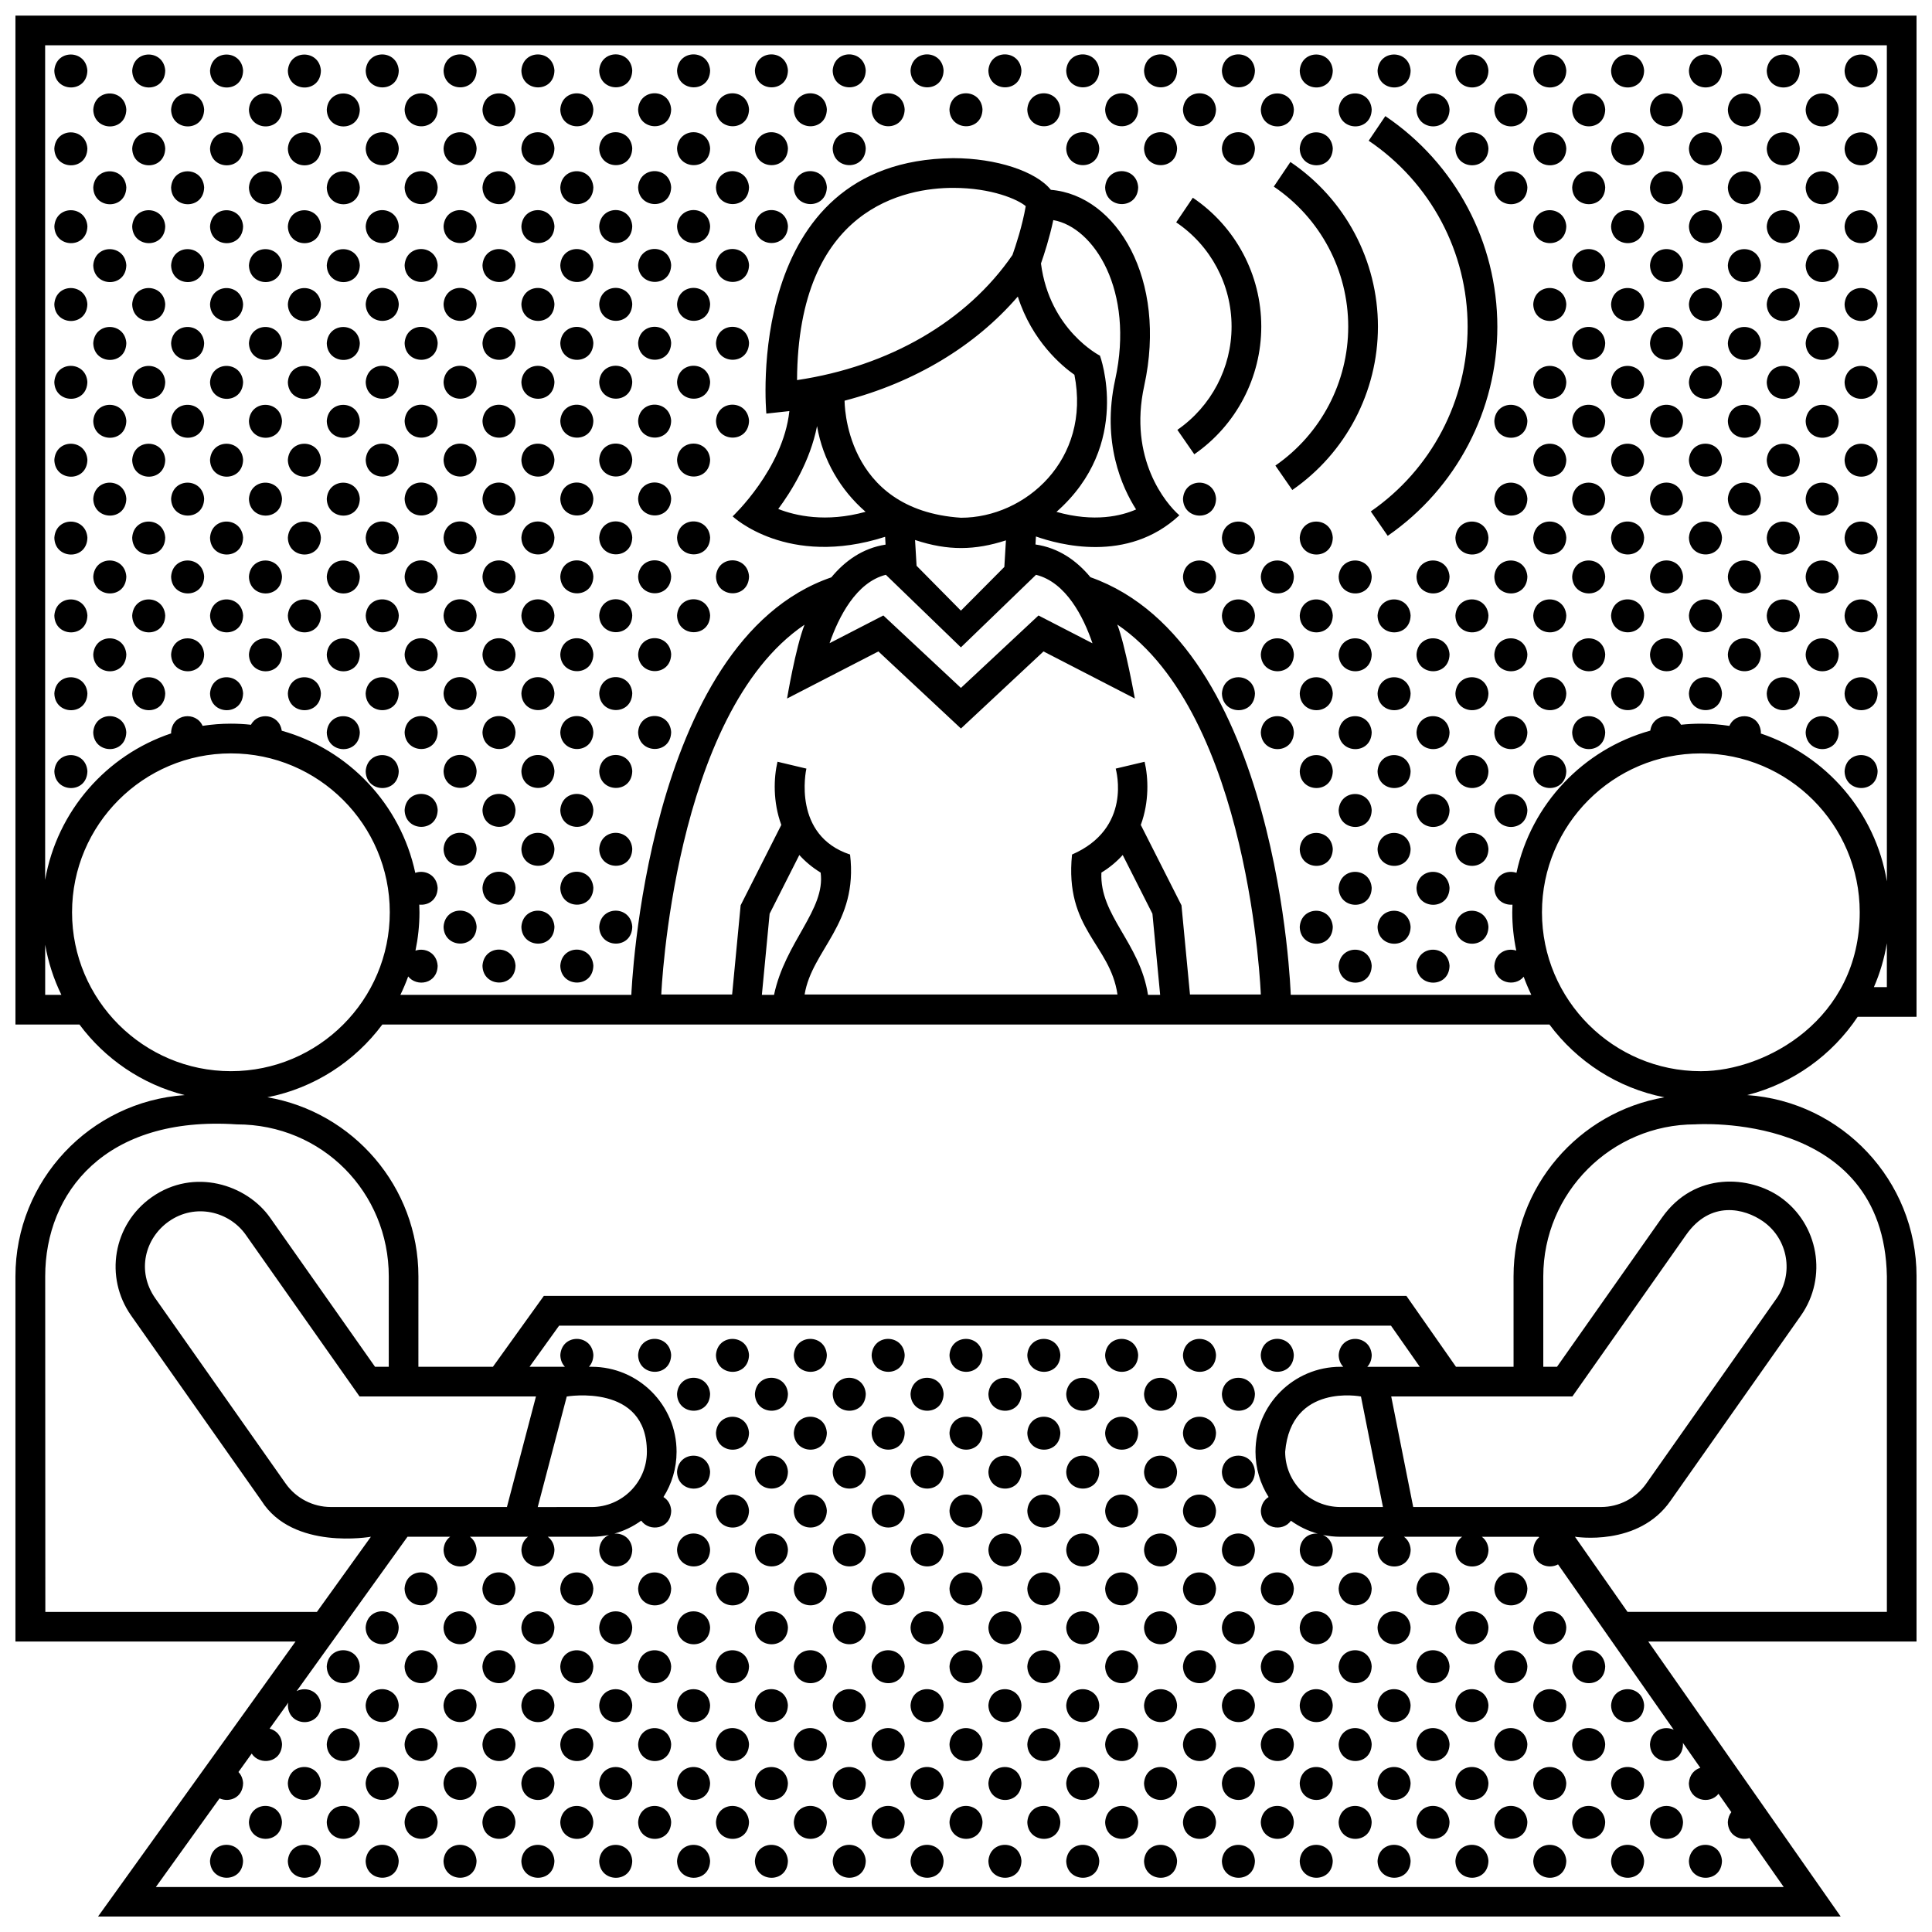 <?xml version="1.0" encoding="UTF-8"?>
<!-- Uploaded to: ICON Repo, www.svgrepo.com, Generator: ICON Repo Mixer Tools -->
<svg width="800px" height="800px" version="1.1" viewBox="144 144 512 512" xmlns="http://www.w3.org/2000/svg">
 <defs>
  <clipPath id="a">
   <path d="m148.09 148.09h503.81v503.81h-503.81z"/>
  </clipPath>
 </defs>
 <g clip-path="url(#a)">
  <path d="m313.11 317.4c0.383-5.758 8.395-5.652 8.758-0.023-0.121 6.059-8.637 5.863-8.758 0.023zm8.754-61.906c-0.363-5.621-8.375-5.734-8.758 0.023 0.125 5.836 8.641 6.035 8.758-0.023zm0 20.625c-0.363-5.621-8.375-5.734-8.758 0.023 0.125 5.84 8.641 6.035 8.758-0.023zm0 20.629c-0.363-5.629-8.375-5.734-8.758 0.023 0.125 5.836 8.641 6.039 8.758-0.023zm0 41.258c-0.363-5.621-8.375-5.734-8.758 0.023 0.125 5.836 8.641 6.039 8.758-0.023zm0-165.03c-0.363-5.629-8.375-5.734-8.758 0.023 0.125 5.84 8.641 6.039 8.758-0.023zm0 41.258c-0.363-5.621-8.375-5.734-8.758 0.023 0.125 5.84 8.641 6.035 8.758-0.023zm0-20.625c-0.363-5.629-8.375-5.734-8.758 0.023 0.125 5.836 8.641 6.031 8.758-0.023zm0 41.254c-0.363-5.629-8.375-5.734-8.758 0.023 0.125 5.836 8.641 6.035 8.758-0.023zm-10.312 51.566c-0.363-5.621-8.375-5.734-8.758 0.023 0.121 5.84 8.641 6.043 8.758-0.023zm0-20.625c-0.363-5.621-8.375-5.734-8.758 0.031 0.121 5.828 8.641 6.027 8.758-0.031zm0-103.14c-0.363-5.629-8.375-5.734-8.758 0.023 0.121 5.836 8.641 6.039 8.758-0.023zm0 82.516c-0.363-5.621-8.375-5.734-8.758 0.031 0.121 5.828 8.641 6.027 8.758-0.031zm0 61.883c-0.363-5.629-8.375-5.734-8.758 0.023 0.121 5.836 8.641 6.035 8.758-0.023zm0-123.77c-0.363-5.621-8.375-5.734-8.758 0.023 0.121 5.836 8.641 6.039 8.758-0.023zm0 41.258c-0.363-5.629-8.375-5.734-8.758 0.023 0.121 5.836 8.641 6.039 8.758-0.023zm0-20.625c-0.363-5.629-8.375-5.734-8.758 0.023 0.121 5.836 8.641 6.035 8.758-0.023zm30.945-10.312c-0.367-5.629-8.379-5.734-8.762 0.023 0.121 5.836 8.641 6.031 8.762-0.023zm82.504-20.633c-0.363-5.629-8.375-5.734-8.758 0.023 0.121 5.84 8.637 6.039 8.758-0.023zm-30.941-10.312c-0.363-5.629-8.375-5.734-8.762 0.023 0.129 5.836 8.648 6.039 8.762-0.023zm10.312 10.312c-0.363-5.629-8.375-5.734-8.758 0.023 0.125 5.84 8.645 6.039 8.758-0.023zm10.316-10.312c-0.363-5.629-8.375-5.734-8.758 0.023 0.121 5.836 8.641 6.039 8.758-0.023zm-30.941 10.312c-0.363-5.629-8.379-5.734-8.762 0.023 0.129 5.84 8.641 6.039 8.762-0.023zm92.824-10.312c-0.363-5.629-8.375-5.734-8.758 0.023 0.117 5.836 8.641 6.039 8.758-0.023zm-103.14 20.625c-0.367-5.621-8.379-5.734-8.762 0.023 0.125 5.836 8.641 6.039 8.762-0.023zm0-20.625c-0.367-5.629-8.379-5.734-8.762 0.023 0.125 5.836 8.641 6.039 8.762-0.023zm103.14 20.625c-0.363-5.621-8.375-5.734-8.758 0.023 0.117 5.836 8.641 6.039 8.758-0.023zm-10.316-10.312c-0.367-5.629-8.379-5.734-8.762 0.023 0.129 5.84 8.641 6.039 8.762-0.023zm-10.316 10.312c-0.363-5.621-8.375-5.734-8.758 0.023 0.129 5.836 8.641 6.039 8.758-0.023zm-20.621 0c-0.363-5.621-8.375-5.734-8.762 0.023 0.125 5.836 8.641 6.039 8.762-0.023zm-72.195 10.32c-0.363-5.629-8.375-5.734-8.758 0.023 0.117 5.836 8.637 6.031 8.758-0.023zm92.816-30.945c-0.363-5.629-8.375-5.734-8.758 0.023 0.129 5.836 8.641 6.039 8.758-0.023zm-20.621 0c-0.363-5.629-8.375-5.734-8.762 0.023 0.125 5.836 8.641 6.039 8.762-0.023zm10.312 10.312c-0.363-5.629-8.375-5.734-8.758 0.023 0.125 5.84 8.637 6.039 8.758-0.023zm0 20.633c-0.363-5.629-8.375-5.734-8.758 0.023 0.125 5.836 8.637 6.031 8.758-0.023zm-103.13-20.633c-0.367-5.629-8.379-5.734-8.762 0.023 0.121 5.84 8.641 6.039 8.762-0.023zm-10.312 10.312c-0.367-5.621-8.379-5.734-8.762 0.023 0.121 5.836 8.641 6.039 8.762-0.023zm0 20.633c-0.367-5.629-8.379-5.734-8.762 0.023 0.121 5.836 8.641 6.035 8.762-0.023zm0-41.258c-0.367-5.629-8.379-5.734-8.762 0.023 0.121 5.836 8.641 6.039 8.762-0.023zm0 61.883c-0.367-5.629-8.379-5.734-8.762 0.023 0.121 5.836 8.641 6.039 8.762-0.023zm0 61.883c-0.367-5.621-8.379-5.734-8.762 0.023 0.121 5.84 8.641 6.043 8.762-0.023zm0-41.25c-0.367-5.621-8.379-5.734-8.762 0.031 0.121 5.828 8.641 6.027 8.762-0.031zm10.312 51.566c-0.367-5.629-8.379-5.734-8.762 0.023 0.121 5.836 8.641 6.039 8.762-0.023zm-10.312-30.941c-0.367-5.621-8.379-5.734-8.762 0.031 0.121 5.828 8.641 6.027 8.762-0.031zm10.312-30.941c-0.367-5.629-8.379-5.734-8.762 0.023 0.121 5.836 8.641 6.035 8.762-0.023zm-10.312 72.199c-0.367-5.629-8.379-5.734-8.762 0.023 0.121 5.836 8.641 6.035 8.762-0.023zm20.625-103.14c-0.363-5.629-8.379-5.734-8.758 0.023 0.117 5.836 8.637 6.035 8.758-0.023zm0-20.633c-0.363-5.621-8.379-5.734-8.758 0.023 0.117 5.836 8.637 6.039 8.758-0.023zm-10.312 30.945c-0.367-5.621-8.379-5.734-8.762 0.023 0.121 5.84 8.641 6.035 8.762-0.023zm10.312-51.57c-0.363-5.629-8.379-5.734-8.758 0.023 0.117 5.836 8.637 6.039 8.758-0.023zm-10.312 92.828c-0.367-5.621-8.379-5.734-8.762 0.023 0.121 5.836 8.641 6.035 8.762-0.023zm-30.945 72.195c-0.363-5.621-8.375-5.734-8.758 0.023 0.121 5.84 8.641 6.043 8.758-0.023zm51.57-154.71c-0.363-5.629-8.375-5.734-8.758 0.023 0.117 5.84 8.637 6.039 8.758-0.023zm-92.82 134.09c-0.367-5.629-8.379-5.734-8.758 0.023 0.117 5.836 8.637 6.035 8.758-0.023zm0 20.625c-0.367-5.621-8.379-5.734-8.758 0.023 0.117 5.84 8.637 6.043 8.758-0.023zm0-41.258c-0.367-5.621-8.379-5.734-8.758 0.023 0.117 5.84 8.637 6.043 8.758-0.023zm0-20.625c-0.367-5.621-8.379-5.734-8.758 0.031 0.117 5.828 8.637 6.027 8.758-0.031zm0 103.14c-0.367-5.629-8.379-5.734-8.758 0.023 0.117 5.836 8.637 6.035 8.758-0.023zm0-20.633c-0.367-5.629-8.379-5.734-8.758 0.023 0.117 5.836 8.637 6.039 8.758-0.023zm0 41.258c-0.367-5.629-8.379-5.734-8.758 0.023 0.117 5.836 8.637 6.039 8.758-0.023zm0-144.39c-0.367-5.621-8.379-5.734-8.758 0.031 0.117 5.828 8.637 6.027 8.758-0.031zm0-82.516c-0.367-5.629-8.379-5.734-8.758 0.023 0.117 5.836 8.637 6.039 8.758-0.023zm10.312 216.6c-0.363-5.621-8.379-5.734-8.758 0.023 0.117 5.836 8.637 6.039 8.758-0.023zm0 20.633c-0.363-5.629-8.379-5.734-8.758 0.023 0.117 5.836 8.637 6.035 8.758-0.023zm0-41.258c-0.363-5.629-8.379-5.734-8.758 0.023 0.117 5.836 8.637 6.031 8.758-0.023zm-10.312-134.09c-0.367-5.629-8.379-5.734-8.758 0.023 0.117 5.836 8.637 6.039 8.758-0.023zm10.312 113.46c-0.363-5.621-8.379-5.734-8.758 0.023 0.117 5.836 8.637 6.039 8.758-0.023zm-10.312-134.08c-0.367-5.629-8.379-5.734-8.758 0.023 0.117 5.836 8.637 6.035 8.758-0.023zm0-20.633c-0.367-5.621-8.379-5.734-8.758 0.023 0.117 5.836 8.637 6.039 8.758-0.023zm-10.316-10.312c-0.367-5.629-8.379-5.734-8.762 0.023 0.121 5.84 8.641 6.039 8.762-0.023zm20.629 144.4c-0.363-5.629-8.379-5.734-8.758 0.023 0.117 5.836 8.637 6.031 8.758-0.023zm-20.629 41.258c-0.367-5.629-8.379-5.734-8.762 0.023 0.121 5.836 8.641 6.031 8.762-0.023zm-10.312-154.71c-0.367-5.629-8.379-5.734-8.762 0.023 0.121 5.836 8.641 6.035 8.762-0.023zm0-41.258c-0.367-5.629-8.379-5.734-8.762 0.023 0.121 5.836 8.641 6.039 8.762-0.023zm61.879 185.65c-0.363-5.629-8.375-5.734-8.758 0.023 0.121 5.836 8.641 6.039 8.758-0.023zm-61.879-165.03c-0.367-5.621-8.379-5.727-8.762 0.031 0.121 5.828 8.641 6.031 8.762-0.031zm0 61.891c-0.367-5.621-8.379-5.734-8.762 0.031 0.121 5.828 8.641 6.027 8.762-0.031zm10.312-51.57c-0.367-5.629-8.379-5.734-8.762 0.023 0.121 5.836 8.641 6.031 8.762-0.023zm-10.312 72.195c-0.367-5.621-8.379-5.734-8.762 0.031 0.121 5.828 8.641 6.027 8.762-0.031zm0 20.625c-0.367-5.621-8.379-5.734-8.762 0.023 0.121 5.84 8.641 6.043 8.762-0.023zm10.312-30.938c-0.367-5.621-8.379-5.734-8.762 0.023 0.121 5.836 8.641 6.035 8.762-0.023zm0-20.629c-0.367-5.629-8.379-5.734-8.762 0.023 0.121 5.836 8.641 6.035 8.762-0.023zm0-20.629c-0.367-5.621-8.379-5.734-8.762 0.023 0.121 5.84 8.641 6.035 8.762-0.023zm0 61.883c-0.367-5.621-8.379-5.734-8.762 0.023 0.121 5.84 8.641 6.035 8.762-0.023zm0 41.262c-0.367-5.629-8.379-5.734-8.762 0.023 0.121 5.836 8.641 6.031 8.762-0.023zm0-20.633c-0.367-5.629-8.379-5.734-8.762 0.023 0.121 5.836 8.641 6.039 8.762-0.023zm0 41.258c-0.367-5.621-8.379-5.734-8.762 0.023 0.121 5.836 8.641 6.039 8.762-0.023zm-10.312-113.46c-0.367-5.629-8.379-5.734-8.762 0.023 0.121 5.836 8.641 6.039 8.762-0.023zm51.566 113.46c-0.367-5.621-8.379-5.734-8.762 0.023 0.125 5.836 8.645 6.039 8.762-0.023zm0 20.633c-0.367-5.629-8.379-5.734-8.762 0.023 0.125 5.836 8.645 6.031 8.762-0.023zm0-41.258c-0.367-5.629-8.379-5.734-8.762 0.023 0.125 5.836 8.645 6.031 8.762-0.023zm0-20.633c-0.367-5.629-8.379-5.734-8.762 0.023 0.125 5.836 8.645 6.039 8.762-0.023zm0 103.15c-0.367-5.629-8.379-5.734-8.762 0.023 0.125 5.836 8.645 6.035 8.762-0.023zm-10.312-237.23c-0.363-5.629-8.379-5.734-8.762 0.023 0.125 5.836 8.645 6.039 8.762-0.023zm10.312 113.45c-0.367-5.621-8.379-5.734-8.762 0.023 0.125 5.84 8.645 6.035 8.762-0.023zm0 103.14c-0.367-5.621-8.379-5.734-8.762 0.023 0.125 5.836 8.645 6.039 8.762-0.023zm-10.312-195.97c-0.363-5.621-8.379-5.734-8.762 0.023 0.125 5.836 8.645 6.039 8.762-0.023zm10.312-10.312c-0.367-5.629-8.379-5.734-8.762 0.023 0.125 5.84 8.645 6.039 8.762-0.023zm0 82.516c-0.367-5.621-8.379-5.734-8.762 0.023 0.125 5.836 8.645 6.035 8.762-0.023zm10.312 113.46c-0.363-5.629-8.375-5.734-8.758 0.023 0.121 5.836 8.641 6.035 8.758-0.023zm0 20.625c-0.363-5.629-8.375-5.734-8.758 0.023 0.121 5.836 8.641 6.039 8.758-0.023zm-10.312-195.96c-0.367-5.629-8.379-5.734-8.762 0.023 0.125 5.836 8.645 6.031 8.762-0.023zm0 41.254c-0.367-5.629-8.379-5.734-8.762 0.023 0.125 5.836 8.645 6.035 8.762-0.023zm0-20.629c-0.367-5.621-8.379-5.734-8.762 0.023 0.125 5.84 8.645 6.035 8.762-0.023zm-10.312 175.34c-0.363-5.629-8.379-5.734-8.762 0.023 0.125 5.836 8.645 6.039 8.762-0.023zm0-20.625c-0.363-5.629-8.379-5.734-8.762 0.023 0.125 5.836 8.645 6.035 8.762-0.023zm-10.312-195.97c-0.363-5.629-8.379-5.734-8.758 0.023 0.117 5.84 8.637 6.039 8.758-0.023zm0 41.258c-0.363-5.621-8.379-5.734-8.758 0.023 0.117 5.84 8.637 6.035 8.758-0.023zm0 82.512c-0.363-5.629-8.379-5.734-8.758 0.023 0.117 5.836 8.637 6.039 8.758-0.023zm0-103.14c-0.363-5.629-8.379-5.734-8.758 0.023 0.117 5.836 8.637 6.031 8.758-0.023zm0 82.508c-0.363-5.621-8.379-5.734-8.758 0.023 0.117 5.84 8.637 6.035 8.758-0.023zm0-20.625c-0.363-5.621-8.379-5.734-8.758 0.023 0.117 5.836 8.637 6.035 8.758-0.023zm10.312-51.57c-0.363-5.629-8.379-5.734-8.762 0.023 0.125 5.836 8.645 6.035 8.762-0.023zm-10.312 30.941c-0.363-5.629-8.379-5.734-8.758 0.023 0.117 5.836 8.637 6.035 8.758-0.023zm10.312 10.316c-0.363-5.621-8.379-5.734-8.762 0.031 0.125 5.828 8.645 6.027 8.762-0.031zm0-20.633c-0.363-5.629-8.379-5.734-8.762 0.023 0.125 5.836 8.645 6.039 8.762-0.023zm0 41.258c-0.363-5.621-8.379-5.734-8.762 0.031 0.125 5.828 8.645 6.027 8.762-0.031zm0 82.512c-0.363-5.629-8.379-5.734-8.762 0.023 0.125 5.836 8.645 6.039 8.762-0.023zm0-20.629c-0.363-5.621-8.379-5.734-8.762 0.023 0.125 5.84 8.645 6.043 8.762-0.023zm0-41.258c-0.363-5.621-8.379-5.734-8.762 0.023 0.125 5.84 8.645 6.043 8.762-0.023zm0 20.633c-0.363-5.629-8.379-5.734-8.762 0.023 0.125 5.836 8.645 6.035 8.762-0.023zm309.41-20.633c-0.367-5.621-8.379-5.734-8.762 0.023 0.121 5.84 8.633 6.043 8.762-0.023zm-10.32-113.45c-0.363-5.629-8.375-5.734-8.758 0.023 0.125 5.84 8.637 6.039 8.758-0.023zm10.32 154.71c-0.367-5.621-8.379-5.734-8.762 0.023 0.121 5.84 8.633 6.043 8.762-0.023zm0-20.625c-0.367-5.629-8.379-5.734-8.762 0.023 0.121 5.836 8.633 6.035 8.762-0.023zm-10.32-113.45c-0.363-5.629-8.375-5.734-8.758 0.023 0.125 5.836 8.637 6.031 8.758-0.023zm0 82.508c-0.363-5.621-8.375-5.734-8.758 0.023 0.125 5.84 8.637 6.035 8.758-0.023zm-340.34 30.945c-0.367-5.629-8.379-5.734-8.762 0.023 0.121 5.836 8.641 6.035 8.762-0.023zm340.34-92.828c-0.363-5.621-8.375-5.734-8.758 0.023 0.125 5.84 8.637 6.035 8.758-0.023zm20.633 61.883c-0.363-5.621-8.379-5.734-8.758 0.023 0.117 5.84 8.637 6.035 8.758-0.023zm-20.633-20.625c-0.363-5.621-8.375-5.734-8.758 0.023 0.125 5.836 8.637 6.035 8.758-0.023zm20.633 61.887c-0.363-5.629-8.379-5.734-8.758 0.023 0.117 5.836 8.637 6.031 8.758-0.023zm-10.312-134.09c-0.367-5.621-8.379-5.734-8.762 0.023 0.121 5.836 8.633 6.039 8.762-0.023zm0-20.625c-0.367-5.629-8.379-5.734-8.762 0.023 0.121 5.836 8.633 6.039 8.762-0.023zm10.312 134.08c-0.363-5.629-8.379-5.734-8.758 0.023 0.117 5.836 8.637 6.039 8.758-0.023zm-10.312-51.566c-0.367-5.621-8.379-5.734-8.762 0.031 0.121 5.828 8.633 6.027 8.762-0.031zm0 20.625c-0.367-5.621-8.379-5.734-8.762 0.031 0.121 5.828 8.633 6.027 8.762-0.031zm0-41.258c-0.367-5.629-8.379-5.734-8.762 0.023 0.121 5.836 8.633 6.039 8.762-0.023zm0-20.625c-0.367-5.629-8.379-5.734-8.762 0.023 0.121 5.836 8.633 6.035 8.762-0.023zm-10.32 30.941c-0.363-5.629-8.375-5.734-8.758 0.023 0.125 5.836 8.637 6.035 8.758-0.023zm-20.625-41.254c-0.363-5.629-8.375-5.734-8.758 0.023 0.117 5.836 8.641 6.031 8.758-0.023zm10.312 134.08c-0.363-5.621-8.375-5.734-8.758 0.023 0.121 5.84 8.637 6.043 8.758-0.023zm0-41.258c-0.363-5.621-8.375-5.734-8.758 0.023 0.121 5.84 8.637 6.043 8.758-0.023zm10.312 10.316c-0.363-5.629-8.375-5.734-8.758 0.023 0.125 5.836 8.637 6.039 8.758-0.023zm-20.625-123.77c-0.363-5.629-8.375-5.734-8.758 0.023 0.117 5.84 8.641 6.039 8.758-0.023zm0 82.516c-0.363-5.621-8.375-5.734-8.758 0.023 0.117 5.836 8.641 6.035 8.758-0.023zm0-41.258c-0.363-5.621-8.375-5.734-8.758 0.023 0.117 5.84 8.641 6.035 8.758-0.023zm0 20.629c-0.363-5.629-8.375-5.734-8.758 0.023 0.117 5.836 8.641 6.035 8.758-0.023zm10.312 72.199c-0.363-5.629-8.375-5.734-8.758 0.023 0.121 5.836 8.637 6.035 8.758-0.023zm0-123.77c-0.363-5.621-8.375-5.734-8.758 0.023 0.121 5.836 8.637 6.039 8.758-0.023zm0 82.516c-0.363-5.621-8.375-5.734-8.758 0.031 0.121 5.828 8.637 6.027 8.758-0.031zm10.312 51.574c-0.363-5.629-8.375-5.734-8.758 0.023 0.125 5.836 8.637 6.031 8.758-0.023zm-10.312-154.71c-0.363-5.629-8.375-5.734-8.758 0.023 0.121 5.836 8.637 6.039 8.758-0.023zm0 41.258c-0.363-5.629-8.375-5.734-8.758 0.023 0.121 5.836 8.637 6.035 8.758-0.023zm0 41.258c-0.363-5.621-8.375-5.734-8.758 0.031 0.121 5.828 8.637 6.027 8.758-0.031zm0-20.633c-0.363-5.629-8.375-5.734-8.758 0.023 0.121 5.836 8.637 6.039 8.758-0.023zm41.254-41.258c-0.363-5.621-8.375-5.734-8.758 0.023 0.125 5.836 8.641 6.039 8.758-0.023zm20.625 165.03c-0.363-5.629-8.375-5.734-8.758 0.023 0.121 5.836 8.641 6.039 8.758-0.023zm-10.312-175.34c-0.363-5.629-8.375-5.734-8.758 0.023 0.121 5.84 8.641 6.039 8.758-0.023zm0 20.633c-0.363-5.629-8.375-5.734-8.758 0.023 0.121 5.836 8.641 6.031 8.758-0.023zm-20.621 61.883c-0.363-5.621-8.379-5.734-8.758 0.023 0.117 5.836 8.637 6.035 8.758-0.023zm20.621 0c-0.363-5.621-8.375-5.734-8.758 0.023 0.121 5.836 8.641 6.035 8.758-0.023zm10.312 51.57c-0.363-5.629-8.375-5.734-8.758 0.023 0.121 5.836 8.641 6.035 8.758-0.023zm-10.312-92.828c-0.363-5.621-8.375-5.734-8.758 0.023 0.121 5.84 8.641 6.035 8.758-0.023zm0 20.629c-0.363-5.629-8.375-5.734-8.758 0.023 0.121 5.836 8.641 6.035 8.758-0.023zm10.312-30.941c-0.363-5.629-8.375-5.734-8.758 0.023 0.121 5.836 8.641 6.035 8.758-0.023zm-10.312 72.195c-0.363-5.621-8.375-5.734-8.758 0.023 0.121 5.84 8.641 6.035 8.758-0.023zm10.312-92.828c-0.363-5.621-8.375-5.727-8.758 0.031 0.121 5.828 8.641 6.031 8.758-0.031zm-154.7-10.312c-0.363-5.629-8.375-5.734-8.758 0.023 0.117 5.84 8.641 6.039 8.758-0.023zm154.7-10.312c-0.363-5.629-8.375-5.734-8.758 0.023 0.121 5.836 8.641 6.039 8.758-0.023zm0 103.14c-0.363-5.621-8.375-5.734-8.758 0.031 0.121 5.828 8.641 6.027 8.758-0.031zm0-41.258c-0.363-5.629-8.375-5.734-8.758 0.023 0.121 5.836 8.641 6.039 8.758-0.023zm0 20.633c-0.363-5.621-8.375-5.734-8.758 0.031 0.121 5.828 8.641 6.027 8.758-0.031zm0 82.508c-0.363-5.621-8.375-5.734-8.758 0.023 0.121 5.84 8.641 6.043 8.758-0.023zm-20.625-61.883c-0.363-5.621-8.375-5.734-8.758 0.031 0.125 5.828 8.641 6.027 8.758-0.031zm0 41.258c-0.363-5.629-8.375-5.734-8.758 0.023 0.125 5.836 8.641 6.035 8.758-0.023zm0-20.633c-0.363-5.621-8.375-5.734-8.758 0.023 0.125 5.84 8.641 6.043 8.758-0.023zm-10.309-113.45c-0.363-5.629-8.379-5.734-8.758 0.023 0.117 5.84 8.637 6.039 8.758-0.023zm10.309 154.71c-0.363-5.621-8.375-5.734-8.758 0.023 0.125 5.84 8.641 6.043 8.758-0.023zm-10.309-134.08c-0.363-5.629-8.379-5.734-8.758 0.023 0.117 5.836 8.637 6.031 8.758-0.023zm0 41.254c-0.363-5.629-8.379-5.734-8.758 0.023 0.117 5.836 8.637 6.035 8.758-0.023zm0-20.629c-0.363-5.621-8.379-5.734-8.758 0.023 0.117 5.84 8.637 6.035 8.758-0.023zm20.621 103.14c-0.363-5.629-8.375-5.734-8.758 0.023 0.121 5.836 8.641 6.031 8.758-0.023zm0 20.625c-0.363-5.621-8.375-5.734-8.758 0.023 0.121 5.836 8.641 6.039 8.758-0.023zm0-41.258c-0.363-5.629-8.375-5.734-8.758 0.023 0.121 5.836 8.641 6.039 8.758-0.023zm-10.312-134.08c-0.363-5.629-8.375-5.734-8.758 0.023 0.125 5.836 8.641 6.039 8.758-0.023zm0 61.883c-0.363-5.629-8.375-5.734-8.758 0.023 0.125 5.836 8.641 6.039 8.758-0.023zm0 20.633c-0.363-5.621-8.375-5.734-8.758 0.031 0.125 5.828 8.641 6.027 8.758-0.031zm0-41.258c-0.363-5.629-8.375-5.734-8.758 0.023 0.125 5.836 8.641 6.035 8.758-0.023zm-51.566 72.195c-0.363-5.621-8.375-5.734-8.758 0.023 0.117 5.84 8.641 6.035 8.758-0.023zm72.191 10.312c-0.363-5.621-8.375-5.734-8.758 0.023 0.121 5.84 8.641 6.043 8.758-0.023zm-101.58 30.969c0.121 5.836 8.641 6.035 8.762-0.023-0.367-5.625-8.379-5.734-8.762 0.023zm0-41.25c0.121 5.836 8.641 6.035 8.762-0.023-0.367-5.629-8.379-5.742-8.762 0.023zm0 82.512c0.121 5.836 8.641 6.031 8.762-0.023-0.367-5.629-8.379-5.738-8.762 0.023zm0-20.629c0.121 5.836 8.641 6.035 8.762-0.023-0.367-5.625-8.379-5.738-8.762 0.023zm0-41.258c0.121 5.836 8.641 6.035 8.762-0.023-0.367-5.629-8.379-5.734-8.762 0.023zm0-41.258c0.121 5.836 8.641 6.035 8.762-0.023-0.367-5.625-8.379-5.734-8.762 0.023zm19.074-72.227c-0.363-5.621-8.379-5.734-8.758 0.023 0.117 5.836 8.641 6.039 8.758-0.023zm0-20.625c-0.363-5.629-8.379-5.734-8.758 0.023 0.117 5.836 8.641 6.039 8.758-0.023zm-29.387 165.05c0.121 5.836 8.641 6.035 8.758-0.023-0.367-5.633-8.375-5.738-8.758 0.023zm0 41.254c0.121 5.836 8.641 6.035 8.758-0.023-0.367-5.629-8.375-5.734-8.758 0.023zm-10.312-51.574c0.121 5.836 8.641 6.035 8.758-0.023-0.367-5.625-8.375-5.734-8.758 0.023zm10.312 72.207c0.121 5.836 8.641 6.031 8.758-0.023-0.367-5.637-8.375-5.742-8.758 0.023zm-10.312-92.832c0.121 5.836 8.641 6.035 8.758-0.023-0.367-5.629-8.375-5.734-8.758 0.023zm10.312 51.574c0.121 5.836 8.641 6.031 8.758-0.023-0.367-5.633-8.375-5.738-8.758 0.023zm0-61.887c0.121 5.836 8.641 6.035 8.758-0.023-0.367-5.629-8.375-5.734-8.758 0.023zm0 20.629c0.121 5.836 8.641 6.031 8.758-0.023-0.367-5.629-8.375-5.738-8.758 0.023zm29.387-103.17c-0.363-5.629-8.379-5.734-8.758 0.023 0.117 5.836 8.641 6.035 8.758-0.023zm-47.957-29.191-4.41 6.523c16.418 11.094 26.219 29.523 26.219 49.312 0 19.52-9.586 37.805-25.66 48.926l4.481 6.473c18.191-12.59 29.055-33.301 29.055-55.398-0.004-22.402-11.098-43.277-29.684-55.836zm47.957 49.816c-0.363-5.629-8.379-5.734-8.758 0.023 0.117 5.836 8.641 6.039 8.758-0.023zm-30.941-51.57c-0.363-5.629-8.375-5.734-8.758 0.023 0.125 5.84 8.641 6.039 8.758-0.023zm10.309-10.312c-0.363-5.629-8.375-5.734-8.758 0.023 0.129 5.836 8.645 6.039 8.758-0.023zm-20.621 0c-0.363-5.629-8.379-5.734-8.762 0.023 0.121 5.836 8.641 6.039 8.762-0.023zm-20.629 20.625c-0.363-5.621-8.375-5.734-8.758 0.023 0.121 5.836 8.641 6.039 8.758-0.023zm10.312-10.312c-0.363-5.629-8.375-5.734-8.758 0.023 0.121 5.84 8.637 6.039 8.758-0.023zm41.258 20.633c-0.367-5.629-8.379-5.734-8.762 0.023 0.121 5.836 8.641 6.031 8.762-0.023zm-51.57-30.945c-0.363-5.629-8.375-5.734-8.758 0.023 0.121 5.836 8.641 6.039 8.758-0.023zm41.25 20.625c-0.363-5.621-8.375-5.734-8.758 0.023 0.129 5.836 8.645 6.039 8.758-0.023zm20.633 103.14c-0.363-5.621-8.379-5.734-8.758 0.023 0.117 5.84 8.641 6.043 8.758-0.023zm0-20.625c-0.363-5.621-8.379-5.734-8.758 0.031 0.117 5.828 8.641 6.027 8.758-0.031zm0-20.625c-0.363-5.621-8.379-5.734-8.758 0.031 0.117 5.828 8.641 6.027 8.758-0.031zm0 103.14c-0.363-5.629-8.379-5.734-8.758 0.023 0.117 5.836 8.641 6.039 8.758-0.023zm-10.312-175.34c-0.367-5.629-8.379-5.734-8.762 0.023 0.121 5.84 8.641 6.039 8.762-0.023zm10.312 154.71c-0.363-5.621-8.379-5.734-8.758 0.023 0.117 5.84 8.641 6.043 8.758-0.023zm10.312-30.941c-0.363-5.629-8.375-5.734-8.758 0.023 0.117 5.836 8.641 6.039 8.758-0.023zm-10.312 10.316c-0.363-5.629-8.379-5.734-8.758 0.023 0.117 5.836 8.641 6.035 8.758-0.023zm-70.641 20.656c0.121 5.836 8.641 6.035 8.758-0.023-0.363-5.633-8.375-5.738-8.758 0.023zm-10.312-10.32c0.117 5.836 8.641 6.035 8.758-0.023-0.363-5.625-8.375-5.734-8.758 0.023zm0 20.633c0.117 5.836 8.641 6.035 8.758-0.023-0.363-5.625-8.375-5.738-8.758 0.023zm3.856-70.691 4.484 6.473c14.211-9.84 22.695-26.027 22.695-43.293 0-17.508-8.672-33.82-23.195-43.637l-4.402 6.527c12.352 8.348 19.723 22.219 19.723 37.109 0 14.684-7.211 28.449-19.305 36.82zm-14.168 19.121c0.117 5.836 8.641 6.035 8.758-0.023-0.363-5.629-8.375-5.734-8.758 0.023zm20.625 61.887c0.121 5.836 8.641 6.031 8.758-0.023-0.363-5.633-8.375-5.738-8.758 0.023zm0 41.258c0.121 5.836 8.641 6.031 8.758-0.023-0.363-5.637-8.375-5.742-8.758 0.023zm0-20.633c0.121 5.836 8.641 6.035 8.758-0.023-0.363-5.629-8.375-5.734-8.758 0.023zm-10.312-72.199c0.117 5.836 8.641 6.035 8.758-0.023-0.363-5.629-8.375-5.734-8.758 0.023zm91.266 41.23c-0.363-5.621-8.375-5.734-8.758 0.023 0.117 5.836 8.641 6.039 8.758-0.023zm-101.58-30.914c0.117 5.836 8.641 6.031 8.758-0.023-0.363-5.629-8.375-5.738-8.758 0.023zm101.58 10.289c-0.363-5.629-8.375-5.734-8.758 0.023 0.117 5.836 8.641 6.031 8.758-0.023zm-50.012 20.652c0.121 5.836 8.641 6.035 8.758-0.023-0.367-5.625-8.375-5.738-8.758 0.023zm-51.566-10.312c0.117 5.836 8.641 6.035 8.758-0.023-0.363-5.633-8.375-5.738-8.758 0.023zm-7.707-131.36-4.41 6.523c9.191 6.207 14.676 16.523 14.676 27.605 0 10.922-5.367 21.16-14.363 27.387l4.484 6.473c11.113-7.691 17.75-20.355 17.75-33.859 0-13.695-6.777-26.457-18.137-34.129zm-2.609 79.793c0.121 5.836 8.641 6.035 8.762-0.023-0.371-5.629-8.379-5.742-8.762 0.023zm0 20.625c0.121 5.836 8.641 6.035 8.762-0.023-0.371-5.629-8.379-5.734-8.762 0.023zm51.562 30.945c0.121 5.836 8.645 6.035 8.762-0.023-0.363-5.633-8.375-5.738-8.762 0.023zm0 61.887c0.121 5.836 8.645 6.031 8.762-0.023-0.363-5.637-8.375-5.742-8.762 0.023zm0-82.516c0.121 5.836 8.645 6.031 8.762-0.023-0.363-5.629-8.375-5.738-8.762 0.023zm0 61.883c0.121 5.836 8.645 6.035 8.762-0.023-0.363-5.629-8.375-5.734-8.762 0.023zm-20.621-61.883c0.121 5.836 8.641 6.031 8.758-0.023-0.363-5.629-8.375-5.738-8.758 0.023zm30.941 92.828c0.121 5.836 8.641 6.035 8.758-0.023-0.367-5.629-8.375-5.738-8.758 0.023zm0-41.258c0.121 5.836 8.641 6.031 8.758-0.023-0.367-5.629-8.375-5.738-8.758 0.023zm0 20.625c0.121 5.836 8.641 6.035 8.758-0.023-0.367-5.621-8.375-5.734-8.758 0.023zm-10.32-30.938c0.121 5.836 8.645 6.031 8.762-0.023-0.363-5.633-8.375-5.738-8.762 0.023zm-10.309-51.574c0.121 5.836 8.641 6.035 8.758-0.023-0.363-5.629-8.375-5.734-8.758 0.023zm-10.312-10.312c0.121 5.836 8.641 6.035 8.758-0.023-0.363-5.629-8.375-5.734-8.758 0.023zm10.312 92.824c0.121 5.836 8.641 6.035 8.758-0.023-0.363-5.621-8.375-5.734-8.758 0.023zm0 20.633c0.121 5.836 8.641 6.035 8.758-0.023-0.363-5.629-8.375-5.738-8.758 0.023zm0-82.52c0.121 5.836 8.641 6.035 8.758-0.023-0.363-5.625-8.375-5.734-8.758 0.023zm0 41.262c0.121 5.836 8.641 6.031 8.758-0.023-0.363-5.629-8.375-5.738-8.758 0.023zm0-20.629c0.121 5.836 8.641 6.035 8.758-0.023-0.363-5.625-8.375-5.738-8.758 0.023zm-290.33-30.969c-0.367-5.629-8.379-5.734-8.762 0.023 0.121 5.836 8.641 6.035 8.762-0.023zm197.51 226.94c0.121 5.836 8.641 6.031 8.758-0.031-0.363-5.613-8.375-5.727-8.758 0.031zm-61.879 41.258c0.121 5.828 8.641 6.031 8.758-0.031-0.363-5.625-8.379-5.727-8.758 0.031zm61.879 0c0.121 5.828 8.641 6.031 8.758-0.031-0.363-5.625-8.375-5.727-8.758 0.031zm0 41.258c0.121 5.828 8.641 6.035 8.758-0.023-0.363-5.629-8.375-5.738-8.758 0.023zm0-20.633c0.121 5.836 8.641 6.031 8.758-0.031-0.363-5.613-8.375-5.727-8.758 0.031zm0-82.508c0.121 5.828 8.641 6.031 8.758-0.031-0.363-5.625-8.375-5.738-8.758 0.031zm10.312 92.824c0.121 5.836 8.641 6.035 8.758-0.023-0.363-5.625-8.375-5.738-8.758 0.023zm0 20.629c0.121 5.828 8.641 6.031 8.758-0.031-0.363-5.625-8.375-5.731-8.758 0.031zm-20.625-61.887c0.121 5.828 8.641 6.035 8.758-0.023-0.363-5.629-8.375-5.734-8.758 0.023zm20.625 20.629c0.121 5.836 8.641 6.031 8.758-0.031-0.363-5.621-8.375-5.731-8.758 0.031zm-20.625 0c0.121 5.836 8.641 6.031 8.758-0.031-0.363-5.621-8.375-5.731-8.758 0.031zm0 20.629c0.121 5.836 8.641 6.035 8.758-0.023-0.363-5.625-8.375-5.738-8.758 0.023zm0-103.14c0.121 5.828 8.641 6.035 8.758-0.023-0.363-5.629-8.375-5.734-8.758 0.023zm10.312 134.08c0.121 5.828 8.641 6.031 8.758-0.031-0.363-5.621-8.375-5.727-8.758 0.031zm30.938-92.824c0.121 5.836 8.641 6.031 8.758-0.023-0.363-5.633-8.367-5.738-8.758 0.023zm-41.25-20.629c0.121 5.828 8.641 6.031 8.758-0.031-0.363-5.621-8.375-5.731-8.758 0.031zm30.934 10.312c0.125 5.836 8.645 6.031 8.762-0.031-0.363-5.613-8.367-5.727-8.762 0.031zm10.316 92.828c0.121 5.828 8.641 6.031 8.758-0.031-0.363-5.625-8.367-5.731-8.758 0.031zm-10.316-113.45c0.125 5.828 8.645 6.031 8.762-0.031-0.363-5.625-8.367-5.738-8.762 0.031zm-30.934 113.45c0.121 5.828 8.641 6.031 8.758-0.031-0.363-5.625-8.375-5.731-8.758 0.031zm41.25-20.629c0.121 5.836 8.641 6.035 8.758-0.023-0.363-5.625-8.367-5.738-8.758 0.023zm-20.625-41.258c0.121 5.828 8.641 6.035 8.758-0.023-0.363-5.629-8.375-5.734-8.758 0.023zm20.625 0c0.121 5.828 8.641 6.035 8.758-0.023-0.363-5.629-8.367-5.734-8.758 0.023zm0 20.629c0.121 5.836 8.641 6.031 8.758-0.031-0.363-5.621-8.367-5.731-8.758 0.031zm-10.316-30.941c0.125 5.828 8.645 6.031 8.762-0.023-0.363-5.629-8.367-5.734-8.762 0.023zm-10.309-51.57c0.121 5.828 8.641 6.035 8.758-0.023-0.363-5.629-8.375-5.734-8.758 0.023zm0 20.629c0.121 5.828 8.641 6.031 8.758-0.031-0.363-5.621-8.375-5.731-8.758 0.031zm0 20.629c0.121 5.836 8.641 6.031 8.758-0.023-0.363-5.633-8.375-5.738-8.758 0.023zm10.309 51.566c0.125 5.836 8.645 6.031 8.762-0.031-0.363-5.613-8.367-5.727-8.762 0.031zm0 41.258c0.125 5.828 8.645 6.031 8.762-0.031-0.363-5.621-8.367-5.727-8.762 0.031zm0-61.883c0.125 5.828 8.645 6.031 8.762-0.031-0.363-5.625-8.367-5.727-8.762 0.031zm0 41.258c0.125 5.828 8.645 6.035 8.762-0.023-0.363-5.629-8.367-5.738-8.762 0.023zm-30.934-72.199c0.121 5.836 8.641 6.031 8.758-0.023-0.363-5.633-8.375-5.738-8.758 0.023zm-41.258-41.258c0.121 5.828 8.641 6.035 8.758-0.023-0.363-5.629-8.371-5.734-8.758 0.023zm0 20.629c0.121 5.828 8.641 6.031 8.758-0.031-0.363-5.621-8.371-5.731-8.758 0.031zm10.312 113.45c0.121 5.828 8.641 6.031 8.762-0.031-0.367-5.621-8.379-5.727-8.762 0.031zm0-61.883c0.121 5.828 8.641 6.031 8.762-0.031-0.367-5.625-8.379-5.727-8.762 0.031zm-10.312-30.941c0.121 5.836 8.641 6.031 8.758-0.023-0.363-5.633-8.371-5.738-8.758 0.023zm10.312 72.199c0.121 5.828 8.641 6.035 8.762-0.023-0.367-5.629-8.379-5.738-8.762 0.023zm0-20.633c0.121 5.836 8.641 6.031 8.762-0.031-0.367-5.613-8.379-5.727-8.762 0.031zm-10.312-10.312c0.121 5.836 8.641 6.031 8.758-0.031-0.363-5.621-8.371-5.731-8.758 0.031zm0-20.629c0.121 5.828 8.641 6.035 8.758-0.023-0.363-5.629-8.371-5.734-8.758 0.023zm-10.309-51.566c0.121 5.828 8.641 6.031 8.758-0.031-0.363-5.625-8.379-5.738-8.758 0.031zm0 41.254c0.121 5.828 8.641 6.031 8.758-0.023-0.363-5.629-8.379-5.734-8.758 0.023zm0-20.629c0.121 5.836 8.641 6.031 8.758-0.031-0.363-5.613-8.379-5.727-8.758 0.031zm10.309 92.828c0.121 5.828 8.641 6.031 8.758-0.031-0.363-5.625-8.371-5.731-8.758 0.031zm10.312-72.199c0.121 5.828 8.641 6.031 8.762-0.023-0.367-5.629-8.379-5.734-8.762 0.023zm20.625-41.254c0.121 5.828 8.641 6.031 8.762-0.031-0.363-5.625-8.371-5.738-8.762 0.031zm-30.938 92.824c0.121 5.836 8.641 6.035 8.758-0.023-0.363-5.625-8.371-5.738-8.758 0.023zm30.938 10.316c0.121 5.828 8.641 6.035 8.762-0.023-0.363-5.629-8.371-5.738-8.762 0.023zm0 20.625c0.121 5.828 8.641 6.031 8.762-0.031-0.363-5.621-8.371-5.727-8.762 0.031zm-10.312-134.08c0.121 5.828 8.641 6.035 8.762-0.023-0.363-5.629-8.379-5.734-8.762 0.023zm10.312 92.824c0.121 5.836 8.641 6.031 8.762-0.031-0.363-5.613-8.371-5.727-8.762 0.031zm0-61.883c0.121 5.836 8.641 6.031 8.762-0.031-0.363-5.613-8.371-5.727-8.762 0.031zm0 20.629c0.121 5.828 8.641 6.031 8.762-0.023-0.363-5.629-8.371-5.734-8.762 0.023zm0 20.629c0.121 5.828 8.641 6.031 8.762-0.031-0.363-5.625-8.371-5.727-8.762 0.031zm-10.312 51.57c0.121 5.828 8.641 6.031 8.762-0.031-0.363-5.625-8.379-5.731-8.762 0.031zm-10.312-92.828c0.121 5.836 8.641 6.031 8.762-0.031-0.367-5.613-8.379-5.727-8.762 0.031zm10.312 72.199c0.121 5.836 8.641 6.035 8.762-0.023-0.363-5.625-8.379-5.738-8.762 0.023zm-10.312-92.824c0.121 5.828 8.641 6.031 8.762-0.031-0.367-5.625-8.379-5.738-8.762 0.031zm10.312 51.566c0.121 5.828 8.641 6.035 8.762-0.023-0.363-5.629-8.379-5.734-8.762 0.023zm0-20.625c0.121 5.836 8.641 6.031 8.762-0.023-0.363-5.633-8.379-5.738-8.762 0.023zm0 41.254c0.121 5.836 8.641 6.031 8.762-0.031-0.363-5.621-8.379-5.731-8.762 0.031zm0-61.883c0.121 5.828 8.641 6.031 8.762-0.031-0.363-5.621-8.379-5.731-8.762 0.031zm30.945 30.941c0.121 5.828 8.641 6.031 8.758-0.023-0.363-5.629-8.375-5.734-8.758 0.023zm123.76 61.887c0.121 5.828 8.641 6.035 8.758-0.023-0.367-5.629-8.375-5.738-8.758 0.023zm-30.941-10.316c0.121 5.836 8.641 6.035 8.758-0.023-0.363-5.625-8.375-5.738-8.758 0.023zm20.629-41.258c0.121 5.828 8.641 6.035 8.758-0.023-0.367-5.629-8.375-5.734-8.758 0.023zm0 20.629c0.121 5.836 8.641 6.031 8.758-0.031-0.367-5.621-8.375-5.731-8.758 0.031zm80.957 51.543c-0.367-5.621-8.379-5.734-8.762 0.031 0.121 5.832 8.633 6.031 8.762-0.031zm-70.645-41.23c0.121 5.836 8.641 6.031 8.758-0.031-0.367-5.613-8.375-5.727-8.758 0.031zm-10.312 10.316c0.121 5.836 8.641 6.035 8.758-0.023-0.367-5.625-8.375-5.738-8.758 0.023zm10.312-30.941c0.121 5.828 8.641 6.031 8.758-0.031-0.367-5.625-8.375-5.727-8.758 0.031zm-20.633 0c0.121 5.828 8.645 6.031 8.762-0.031-0.363-5.625-8.375-5.727-8.762 0.031zm10.32 51.57c0.121 5.828 8.641 6.031 8.758-0.031-0.367-5.625-8.375-5.731-8.758 0.031zm-20.629-61.887c0.121 5.828 8.641 6.035 8.758-0.023-0.363-5.629-8.375-5.734-8.758 0.023zm0 20.629c0.121 5.836 8.641 6.031 8.758-0.031-0.363-5.621-8.375-5.731-8.758 0.031zm10.309 51.57c0.121 5.828 8.645 6.031 8.762-0.031-0.363-5.621-8.375-5.727-8.762 0.031zm30.945-10.312c0.121 5.828 8.641 6.031 8.762-0.031-0.367-5.625-8.379-5.731-8.762 0.031zm-30.945-10.312c0.121 5.828 8.645 6.035 8.762-0.023-0.363-5.629-8.375-5.738-8.762 0.023zm0-20.633c0.121 5.836 8.645 6.031 8.762-0.031-0.363-5.613-8.375-5.727-8.762 0.031zm20.633 41.258c0.121 5.828 8.641 6.031 8.758-0.031-0.367-5.621-8.375-5.727-8.758 0.031zm39.699-51.598c-0.363-5.621-8.375-5.734-8.758 0.031 0.117 5.832 8.641 6.027 8.758-0.031zm10.312 30.949c-0.363-5.629-8.375-5.738-8.758 0.023 0.121 5.828 8.637 6.035 8.758-0.023zm0 20.621c-0.363-5.621-8.375-5.734-8.758 0.031 0.121 5.832 8.637 6.031 8.758-0.031zm-10.312-30.941c-0.363-5.621-8.375-5.734-8.758 0.023 0.117 5.836 8.641 6.039 8.758-0.023zm-29.387 0.027c0.121 5.836 8.641 6.035 8.762-0.023-0.367-5.625-8.379-5.738-8.762 0.023zm29.387 20.605c-0.363-5.629-8.375-5.738-8.758 0.031 0.117 5.828 8.641 6.027 8.758-0.031zm-19.07-51.547c0.117 5.828 8.641 6.031 8.758-0.031-0.363-5.625-8.379-5.727-8.758 0.031zm56.68-141.09c25.039 1.688 44.898 22.582 44.898 48.043v96.773l-71.098-0.004 51.023 72.922h-461.88l52.203-72.691 0.172-0.23h-74.234v-96.77c0-25.449 19.836-46.324 44.844-48.039-11.32-2.863-21.109-9.594-27.879-18.707h-16.961l-0.004-267.37h503.81v265.33h-15.598c-6.769 10.141-17.16 17.672-29.301 20.746zm37.031-40.25c-0.676 4.066-1.832 7.961-3.43 11.633h3.43zm-488.07-16.793c3.168-18.207 16.223-33.066 33.414-38.82-0.012-0.09-0.039-0.176-0.039-0.273 0.336-5.106 6.66-5.586 8.348-1.719 2.445-0.371 4.941-0.574 7.492-0.574 1.797 0 3.578 0.102 5.332 0.289 1.82-3.508 7.527-2.91 8.152 1.578 17.738 4.977 31.512 19.508 35.387 37.668 2.473-0.887 5.699 0.469 5.93 3.988-0.066 3.258-2.559 4.695-4.871 4.43 0.023 0.676 0.051 1.352 0.051 2.031 0 3.488-0.379 6.883-1.059 10.168 2.469-0.855 5.652 0.504 5.879 4.004-0.098 4.852-5.562 5.68-7.809 2.832-0.605 1.668-1.293 3.289-2.066 4.875h61.203s3.621-93.715 53-110.64c3.566-4.312 8.262-7.727 14.375-8.676l-0.121-2.066c-25.891 8.316-40.41-5.422-40.41-5.422s13.383-12.543 15.035-27.895c-0.523 0.066-6.098 0.664-6.098 0.664s-6.418-67.145 49.504-67.695c11.477 0 21.977 3.508 25.887 8.395 17.496 1.43 30.914 23.738 24.746 51.938-4.227 19.316 5.758 31.25 9.316 34.316-13.805 12.879-32.137 7.68-38.012 5.613l-0.125 2.117c6.203 0.898 10.965 4.328 14.57 8.676 50.098 17.75 53.082 110.67 53.082 110.67h63.754c-0.754-1.559-1.43-3.152-2.023-4.793-2.266 2.812-7.672 1.754-7.773-2.887 0.238-3.547 3.356-4.856 5.809-4.039-0.684-3.281-1.062-6.676-1.062-10.156 0-0.676 0.023-1.344 0.055-2.016-2.293 0.18-4.734-1.309-4.801-4.414 0.242-3.566 3.402-4.875 5.859-4.027 3.883-18.188 17.699-32.727 35.465-37.68 0.672-4.535 6.328-4.992 8.141-1.562 1.727-0.18 3.481-0.281 5.266-0.281 2.57 0 5.094 0.207 7.562 0.586 1.688-3.945 8.027-3.309 8.348 1.684-0.004 0.117-0.031 0.215-0.035 0.328 17.281 5.809 30.371 20.824 33.418 39.188l-0.008-221.56h-488.07zm389.14 105.09c0-23.773 17.312-43.559 39.98-47.457-12.414-2.434-23.18-9.492-30.465-19.285l-309.3-0.004c-7.281 9.789-18.051 16.836-30.457 19.281 22.688 3.883 40.02 23.68 40.02 47.465l-0.004 23.949h19.754l13.488-18.777h228.59l13.133 18.777h15.266zm-32.418 31.824 5.828 29.293h49.785c4.762 0 9.238-2.324 11.98-6.219l34.52-49.047c4.648-6.609 3.059-15.758-3.543-20.41-4.957-3.488-13.93-5.672-20.414 3.547l-30.145 42.832zm-234.34 29.266 7.688-29.27h-46.75l-30.148-42.832c-4.367-6.207-13.402-8.484-20.41-3.547-6.277 4.418-8.645 13.16-3.547 20.41l34.52 49.047c2.742 3.894 7.219 6.219 11.977 6.219h46.762zm74.23-214.23s2.238-13.422 4.629-19.559c-34.867 23.578-37.961 97.992-37.961 97.992h18.773l2.258-23.633 10.777-21.305c-2.258-6.137-2.012-12.504-1.008-16.742l7.656 1.82c-0.145 0.621-3.719 17.723 11.574 22.773 2.188 18.41-10.098 25.18-12.043 37.09h82.91c-1.934-13.332-14.055-17.266-12.043-37.09 15.926-6.938 11.715-22.152 11.574-22.773l7.656-1.812c1.004 4.231 1.25 10.605-1.008 16.738l10.781 21.305 2.254 23.633h18.773s-2.766-74.102-38.039-98.043c2.106 5.379 4.656 19.609 4.656 19.609l-24.207-12.48-21.879 20.426-21.875-20.426zm-2.336-50.234c4.484 1.77 12.605 3.672 23.145 0.75-6.641-5.75-11.316-13.703-12.863-22.715-1.828 9.336-6.887 17.402-10.281 21.965zm62.074-67.312c0.875-2.469 2.59-7.637 3.516-12.934-2.047-1.754-8.961-4.848-19.242-4.848-12.383 0-41.117 4.977-41.367 50.945 24.387-3.637 45.004-15.566 57.094-33.164zm-13.629 69.637c17.012 0 34.5-15.355 30.043-37.887-3.305-2.324-11.234-8.914-15-20.73-11.34 13.16-27.332 22.742-45.906 27.598 0.008 0-0.34 28.977 30.863 31.02zm40.855-36.637c5.144-23.543-5.613-40.355-16.41-42.238-1.004 4.742-2.414 9.07-3.266 11.496 2.281 17.68 15.633 24.43 15.633 24.43s8.73 23.562-11.527 41.395c10.098 2.848 17.262 1.047 21.105-0.645-3.703-5.793-9.184-17.777-5.535-34.438zm-53.043 42.535 0.402 6.832 11.75 11.891 11.508-11.582 0.422-7.043c-8.195 2.648-15.309 2.812-24.082-0.098zm-7.742 9.219c-7.883 2-12.496 11.164-14.914 18.129l14.254-7.344 20.555 19.195 20.559-19.195 14.309 7.375c-2.383-6.969-6.977-16.156-14.965-18.156l-19.906 19.23zm70.648 89.82-7.875-15.559c-1.535 1.707-3.394 3.289-5.648 4.664-0.516 11.41 10.188 18.496 12.352 32.395h3.219zm-87.926-10.895c-2.246-1.375-4.106-2.957-5.648-4.664l-7.871 15.559-2.055 21.504h3.223c2.961-14.059 13.668-22.559 12.352-32.398zm-201.21 32.398c-2.023-4.141-3.481-8.605-4.297-13.285v13.285zm44.926 20.227c23.215 0 42.102-18.895 42.102-42.109s-18.887-42.109-42.102-42.109-42.102 18.895-42.102 42.109c-0.004 23.215 18.887 42.109 42.102 42.109zm22.793 143.29 14.305-19.91s-20.703 3.699-29.016-9.559l-34.52-49.047c-7.125-10.121-4.828-24.141 5.457-31.383 11.168-7.863 25.16-3.387 31.379 5.457l27.797 39.492h3.637l0.004-23.949c0-22.219-17.562-40.293-40.293-40.293-34.863-2.332-50.758 18.078-50.758 40.293l0.035 88.902h71.973zm328.91-12.582c-2.57 1.395-6.484 0.039-6.566-3.898 0.102-1.477 0.699-2.562 1.543-3.269l-0.105-0.156h-15.078c0.961 0.707 1.672 1.828 1.777 3.406-0.117 6.055-8.637 5.856-8.758 0.023 0.105-1.598 0.805-2.727 1.762-3.43h-15.406c0.961 0.707 1.672 1.828 1.777 3.406-0.117 6.055-8.641 5.856-8.762 0.023 0.105-1.598 0.812-2.727 1.762-3.43h-11.602c-1.594 0-3.152-0.168-4.656-0.488 1.387 0.586 2.5 1.875 2.625 3.891-0.117 6.055-8.637 5.856-8.758 0.023 0.207-3.062 2.559-4.453 4.781-4.246-2.602-0.719-4.996-1.891-7.133-3.43-2.137 3.129-7.863 2.141-7.961-2.641 0.117-1.758 0.945-2.961 2.055-3.637-2.203-3.477-3.477-7.594-3.477-11.996 0-12.418 10.102-22.52 22.52-22.52h0.746c-0.711-0.734-1.188-1.77-1.219-3.102 0.383-5.762 8.395-5.652 8.758-0.023-0.023 1.359-0.492 2.394-1.176 3.129h13.91l-7.633-10.902-220.45-0.008-7.836 10.902h9.371c-0.711-0.734-1.188-1.77-1.219-3.102 0.383-5.762 8.398-5.652 8.762-0.023-0.031 1.359-0.492 2.394-1.18 3.129h0.707c12.418 0 22.52 10.102 22.52 22.52 0 4.41-1.281 8.523-3.477 12 1.109 0.68 1.945 1.879 2.055 3.606-0.102 4.949-5.793 5.723-7.945 2.648-2.133 1.547-4.539 2.715-7.141 3.438 2.223-0.176 4.574 1.238 4.769 4.231-0.117 6.055-8.637 5.856-8.758 0.023 0.133-2.031 1.223-3.32 2.594-3.91-1.492 0.316-3.039 0.484-4.621 0.484h-11.617c0.961 0.707 1.676 1.828 1.777 3.406-0.117 6.055-8.637 5.856-8.762 0.023 0.105-1.598 0.812-2.727 1.762-3.43h-15.406c0.961 0.707 1.672 1.828 1.777 3.406-0.121 6.055-8.641 5.856-8.758 0.023 0.105-1.598 0.805-2.727 1.758-3.43l-11.316 0.004-29.387 40.914c2.516-1.316 6.207-0.039 6.453 3.738-0.117 6.062-8.637 5.863-8.758 0.031 0.016-0.258 0.066-0.492 0.109-0.727l-4.961 6.902c1.684 0.418 3.144 1.785 3.293 4.106-0.102 5.027-5.969 5.734-8.039 2.5l-3.508 4.887c0.676 0.707 1.152 1.672 1.234 2.934-0.082 3.926-3.684 5.211-6.246 4.047l-16.879 23.496h431.41l-9.074-12.965c-2.504 0.75-5.68-0.695-5.75-4.238 0.07-1.094 0.418-1.977 0.938-2.644l-3.406-4.863c-2.223 2.922-7.75 1.883-7.848-2.812 0.152-2.246 1.465-3.594 3.031-4.07l-4.641-6.641c0.016 0.125 0.047 0.238 0.055 0.367-0.117 6.062-8.637 5.859-8.758 0.023 0.25-3.777 3.789-5.019 6.293-3.84zm-256.12-15.203c8.074 0 14.652-6.574 14.652-14.645 0-18.277-21.234-14.645-21.234-14.645l-7.691 29.293zm203.89-29.293s-18.512-3.633-20.086 14.645c0 8.074 6.574 14.645 14.645 14.645h11.27zm88.605-72.121c-22.219 0-40.289 18.078-40.289 40.293l0.004 23.949h3.637l27.797-39.492c8.734-12.418 23.398-11.074 31.383-5.457 10.152 7.148 12.594 21.227 5.453 31.383l-34.527 49.047c-8.535 12.352-25.355 9.559-25.355 9.559l13.93 19.91h68.738v-88.895c-0.766-43.855-50.77-40.297-50.77-40.297zm43.574-56.195c0-23.215-18.887-42.109-42.102-42.109-23.219 0-42.109 18.895-42.109 42.109s18.887 42.109 42.109 42.109c17.309-0.004 42.102-13.809 42.102-42.109zm-96.836 179.22c0.121 5.828 8.641 6.035 8.762-0.023-0.367-5.629-8.379-5.734-8.762 0.023zm0 20.629c0.121 5.836 8.641 6.031 8.762-0.031-0.367-5.621-8.379-5.731-8.762 0.031zm10.316 51.57c0.117 5.828 8.641 6.031 8.758-0.031-0.363-5.621-8.379-5.727-8.758 0.031zm39.695-10.336c-0.363-5.629-8.375-5.738-8.758 0.031 0.125 5.828 8.637 6.027 8.758-0.031zm-10.312-30.949c-0.363-5.617-8.375-5.727-8.758 0.031 0.121 5.832 8.637 6.027 8.758-0.031zm-142.84-72.168c0.121 5.828 8.641 6.031 8.758-0.031-0.363-5.621-8.367-5.731-8.758 0.031zm113.45 72.195c0.117 5.836 8.641 6.031 8.758-0.031-0.363-5.613-8.379-5.727-8.758 0.031zm0 20.633c0.117 5.828 8.641 6.035 8.758-0.023-0.363-5.629-8.379-5.738-8.758 0.023zm-51.57 10.312c0.121 5.828 8.641 6.031 8.758-0.031-0.363-5.625-8.375-5.731-8.758 0.031zm-41.254-20.629c0.121 5.836 8.641 6.035 8.762-0.023-0.371-5.625-8.379-5.738-8.762 0.023zm0 20.629c0.121 5.828 8.641 6.031 8.762-0.031-0.371-5.625-8.379-5.731-8.762 0.031zm0-123.77c0.121 5.828 8.641 6.035 8.762-0.023-0.371-5.629-8.379-5.734-8.762 0.023zm0 20.629c0.121 5.828 8.641 6.031 8.762-0.031-0.371-5.621-8.379-5.731-8.762 0.031zm-10.316-10.312c0.121 5.828 8.641 6.031 8.758-0.031-0.363-5.625-8.375-5.738-8.758 0.031zm10.316 51.566c0.121 5.828 8.641 6.035 8.762-0.023-0.371-5.629-8.379-5.734-8.762 0.023zm0-20.625c0.121 5.836 8.641 6.031 8.762-0.023-0.371-5.633-8.379-5.738-8.762 0.023zm-10.316 92.824c0.121 5.828 8.641 6.031 8.758-0.031-0.363-5.621-8.375-5.727-8.758 0.031zm0-103.14c0.121 5.836 8.641 6.031 8.758-0.031-0.363-5.613-8.375-5.727-8.758 0.031zm0 82.516c0.121 5.828 8.641 6.035 8.758-0.023-0.363-5.629-8.375-5.738-8.758 0.023zm-10.312-113.46c0.121 5.828 8.641 6.035 8.758-0.023-0.363-5.629-8.367-5.734-8.758 0.023zm10.312 92.824c0.121 5.836 8.641 6.031 8.758-0.031-0.363-5.613-8.375-5.727-8.758 0.031zm0-41.254c0.121 5.828 8.641 6.031 8.758-0.023-0.363-5.629-8.375-5.734-8.758 0.023zm0 20.629c0.121 5.828 8.641 6.031 8.758-0.031-0.363-5.625-8.375-5.727-8.758 0.031zm10.316 10.312c0.121 5.836 8.641 6.031 8.762-0.031-0.371-5.621-8.379-5.731-8.762 0.031zm30.941 51.57c0.121 5.828 8.641 6.031 8.758-0.031-0.363-5.621-8.375-5.727-8.758 0.031zm-10.312-72.199c0.117 5.828 8.641 6.035 8.758-0.023-0.363-5.629-8.375-5.734-8.758 0.023zm0 20.629c0.117 5.836 8.641 6.031 8.758-0.031-0.363-5.621-8.375-5.731-8.758 0.031zm0 20.629c0.117 5.836 8.641 6.035 8.758-0.023-0.363-5.625-8.375-5.738-8.758 0.023zm10.312-30.941c0.121 5.828 8.641 6.031 8.758-0.031-0.363-5.625-8.375-5.727-8.758 0.031zm0 20.625c0.121 5.836 8.641 6.031 8.758-0.031-0.363-5.613-8.375-5.727-8.758 0.031zm0 20.633c0.121 5.828 8.641 6.035 8.758-0.023-0.363-5.629-8.375-5.738-8.758 0.023zm-20.625-82.516c0.117 5.836 8.641 6.031 8.758-0.031-0.363-5.613-8.375-5.727-8.758 0.031zm10.312 92.828c0.117 5.828 8.641 6.031 8.758-0.031-0.363-5.625-8.375-5.731-8.758 0.031zm-10.312-30.945c0.117 5.836 8.641 6.031 8.758-0.031-0.363-5.613-8.375-5.727-8.758 0.031zm0 20.633c0.117 5.828 8.641 6.035 8.758-0.023-0.363-5.629-8.375-5.738-8.758 0.023zm0-41.258c0.117 5.828 8.641 6.031 8.758-0.031-0.363-5.625-8.375-5.727-8.758 0.031zm0-20.629c0.117 5.828 8.641 6.031 8.758-0.023-0.363-5.629-8.375-5.734-8.758 0.023zm0-41.254c0.117 5.828 8.641 6.031 8.758-0.031-0.363-5.625-8.375-5.738-8.758 0.031zm0 123.77c0.117 5.828 8.641 6.031 8.758-0.031-0.363-5.621-8.375-5.727-8.758 0.031zm-195.96-30.941c0.121 5.836 8.641 6.035 8.758-0.023-0.367-5.625-8.375-5.738-8.758 0.023zm-73.75-350.71c-0.363-5.621-8.375-5.734-8.758 0.023 0.125 5.836 8.637 6.035 8.758-0.023zm0 61.887c-0.363-5.629-8.375-5.734-8.758 0.023 0.125 5.836 8.637 6.031 8.758-0.023zm0-20.633c-0.363-5.629-8.375-5.734-8.758 0.023 0.125 5.836 8.637 6.039 8.758-0.023zm10.32-51.566c-0.367-5.621-8.379-5.734-8.762 0.031 0.121 5.828 8.641 6.027 8.762-0.031zm-20.633-82.516c-0.363-5.629-8.379-5.734-8.754 0.023 0.121 5.836 8.633 6.039 8.754-0.023zm0 61.883c-0.363-5.629-8.379-5.734-8.758 0.023 0.125 5.836 8.637 6.039 8.758-0.023zm0-20.625c-0.363-5.629-8.379-5.734-8.758 0.023 0.125 5.836 8.637 6.035 8.758-0.023zm0 41.258c-0.363-5.621-8.379-5.734-8.758 0.031 0.125 5.828 8.637 6.027 8.758-0.031zm0-61.891c-0.363-5.621-8.379-5.727-8.754 0.031 0.121 5.828 8.633 6.031 8.754-0.031zm20.633 144.4c-0.367-5.621-8.379-5.734-8.762 0.023 0.121 5.84 8.641 6.043 8.762-0.023zm0-41.258c-0.367-5.621-8.379-5.734-8.762 0.023 0.121 5.84 8.641 6.043 8.762-0.023zm-10.32-51.566c-0.363-5.629-8.375-5.734-8.758 0.023 0.125 5.836 8.637 6.035 8.758-0.023zm10.32 30.941c-0.367-5.621-8.379-5.734-8.762 0.031 0.121 5.828 8.641 6.027 8.762-0.031zm-10.32-51.57c-0.363-5.621-8.375-5.734-8.758 0.023 0.125 5.84 8.637 6.035 8.758-0.023zm0-41.258c-0.367-5.621-8.371-5.734-8.762 0.027 0.129 5.836 8.641 6.035 8.762-0.027zm0 20.633c-0.367-5.629-8.371-5.734-8.762 0.023 0.129 5.836 8.641 6.031 8.762-0.023zm0 82.508c-0.363-5.621-8.375-5.734-8.758 0.023 0.125 5.84 8.637 6.035 8.758-0.023zm-20.625 20.629c-0.367-5.629-8.379-5.734-8.762 0.023 0.121 5.836 8.641 6.039 8.762-0.023zm0-20.629c-0.367-5.621-8.379-5.734-8.762 0.023 0.121 5.84 8.641 6.035 8.762-0.023zm0 41.262c-0.367-5.629-8.379-5.734-8.762 0.023 0.121 5.836 8.641 6.031 8.762-0.023zm-19.074 10.34c0.121 5.836 8.641 6.035 8.762-0.023-0.367-5.633-8.379-5.738-8.762 0.023zm0-20.629c0.121 5.836 8.641 6.031 8.762-0.023-0.367-5.629-8.379-5.738-8.762 0.023zm29.387-41.285c-0.363-5.621-8.379-5.734-8.758 0.031 0.125 5.828 8.637 6.027 8.758-0.031zm-29.387 82.543c0.121 5.836 8.641 6.031 8.762-0.023-0.367-5.633-8.379-5.738-8.762 0.023zm19.074-92.855c-0.367-5.621-8.379-5.734-8.762 0.023 0.121 5.836 8.641 6.035 8.762-0.023zm10.312 51.57c-0.363-5.629-8.379-5.734-8.758 0.023 0.125 5.836 8.637 6.035 8.758-0.023zm0-20.633c-0.363-5.621-8.379-5.734-8.758 0.023 0.125 5.84 8.637 6.043 8.758-0.023zm-10.312-51.566c-0.367-5.629-8.379-5.734-8.762 0.023 0.121 5.836 8.641 6.035 8.762-0.023zm10.312 92.824c-0.363-5.621-8.379-5.734-8.758 0.023 0.125 5.84 8.637 6.043 8.758-0.023zm-10.312-113.45c-0.367-5.621-8.379-5.734-8.762 0.023 0.121 5.84 8.641 6.035 8.762-0.023zm-19.074 72.227c0.121 5.836 8.641 6.035 8.762-0.023-0.367-5.629-8.379-5.734-8.762 0.023zm19.074-92.852c-0.367-5.629-8.379-5.734-8.762 0.023 0.121 5.836 8.641 6.031 8.762-0.023zm0-20.633c-0.367-5.621-8.379-5.734-8.762 0.027 0.121 5.836 8.641 6.035 8.762-0.027zm61.879 165.03c-0.363-5.621-8.379-5.734-8.758 0.023 0.121 5.836 8.641 6.039 8.758-0.023zm0-20.625c-0.363-5.629-8.379-5.734-8.758 0.023 0.121 5.836 8.641 6.031 8.758-0.023zm-10.312-72.199c-0.363-5.621-8.379-5.734-8.758 0.031 0.121 5.828 8.641 6.027 8.758-0.031zm0-61.891c-0.363-5.621-8.379-5.734-8.758 0.023 0.121 5.836 8.641 6.039 8.758-0.023zm0 41.258c-0.363-5.629-8.379-5.734-8.758 0.023 0.121 5.836 8.641 6.039 8.758-0.023zm10.312 72.199c-0.363-5.629-8.379-5.734-8.758 0.023 0.121 5.836 8.641 6.039 8.758-0.023zm-10.312-92.824c-0.363-5.629-8.379-5.734-8.758 0.023 0.121 5.836 8.641 6.035 8.758-0.023zm0-41.258c-0.363-5.629-8.379-5.734-8.758 0.023 0.121 5.836 8.641 6.039 8.758-0.023zm10.312 10.312c-0.363-5.629-8.379-5.734-8.758 0.023 0.121 5.84 8.641 6.039 8.758-0.023zm0 20.633c-0.363-5.629-8.379-5.734-8.758 0.023 0.121 5.836 8.641 6.031 8.758-0.023zm0 82.508c-0.363-5.621-8.379-5.734-8.758 0.023 0.121 5.84 8.641 6.035 8.758-0.023zm-30.934-51.57c-0.367-5.629-8.379-5.734-8.762 0.023 0.121 5.836 8.641 6.039 8.762-0.023zm30.934 30.945c-0.363-5.621-8.379-5.734-8.758 0.023 0.121 5.836 8.641 6.035 8.758-0.023zm0-41.258c-0.363-5.621-8.379-5.734-8.758 0.023 0.121 5.84 8.641 6.035 8.758-0.023zm0 20.629c-0.363-5.629-8.379-5.734-8.758 0.023 0.121 5.836 8.641 6.035 8.758-0.023zm10.316 113.45c-0.367-5.629-8.379-5.734-8.762 0.023 0.121 5.836 8.641 6.039 8.762-0.023zm-30.941-30.938c-0.367-5.629-8.379-5.734-8.762 0.023 0.125 5.836 8.645 6.031 8.762-0.023zm0-20.633c-0.367-5.629-8.379-5.734-8.762 0.023 0.125 5.836 8.645 6.039 8.762-0.023zm0-20.629c-0.367-5.621-8.379-5.734-8.762 0.023 0.125 5.84 8.645 6.035 8.762-0.023zm-10.309-72.195c-0.367-5.629-8.379-5.734-8.762 0.023 0.121 5.836 8.641 6.035 8.762-0.023zm10.309 51.57c-0.367-5.621-8.379-5.734-8.762 0.023 0.125 5.836 8.645 6.035 8.762-0.023zm-10.309-72.203c-0.367-5.621-8.379-5.734-8.762 0.023 0.121 5.836 8.641 6.039 8.762-0.023zm0-20.625c-0.367-5.629-8.379-5.734-8.762 0.023 0.121 5.836 8.641 6.039 8.762-0.023zm20.621 165.02c-0.363-5.621-8.379-5.734-8.758 0.023 0.121 5.84 8.641 6.043 8.758-0.023zm0-61.883c-0.363-5.621-8.379-5.734-8.758 0.031 0.121 5.828 8.641 6.027 8.758-0.031zm0 41.258c-0.363-5.629-8.379-5.734-8.758 0.023 0.121 5.836 8.641 6.035 8.758-0.023zm0-20.633c-0.363-5.621-8.379-5.734-8.758 0.023 0.121 5.84 8.641 6.043 8.758-0.023zm-10.312-51.566c-0.367-5.629-8.379-5.734-8.762 0.023 0.125 5.836 8.645 6.035 8.762-0.023zm0-20.629c-0.367-5.621-8.379-5.734-8.762 0.023 0.125 5.84 8.645 6.035 8.762-0.023zm0-41.258c-0.367-5.629-8.379-5.734-8.762 0.023 0.125 5.84 8.645 6.039 8.762-0.023zm0 20.633c-0.367-5.629-8.379-5.734-8.762 0.023 0.125 5.836 8.645 6.031 8.762-0.023zm-60.328 10.336c0.121 5.836 8.641 6.031 8.762-0.023-0.367-5.629-8.379-5.734-8.762 0.023zm144.39 433.2c0.121 5.828 8.641 6.031 8.758-0.031-0.363-5.621-8.375-5.727-8.758 0.031zm0-61.883c0.121 5.828 8.641 6.031 8.758-0.031-0.363-5.625-8.375-5.727-8.758 0.031zm0 20.625c0.121 5.836 8.641 6.031 8.758-0.031-0.363-5.613-8.375-5.727-8.758 0.031zm0 20.633c0.121 5.828 8.641 6.035 8.758-0.023-0.363-5.629-8.375-5.738-8.758 0.023zm10.316 10.312c0.121 5.828 8.641 6.031 8.758-0.031-0.367-5.625-8.375-5.731-8.758 0.031zm0-20.629c0.121 5.836 8.641 6.035 8.758-0.023-0.367-5.625-8.375-5.738-8.758 0.023zm0-41.258c0.121 5.828 8.641 6.035 8.758-0.023-0.367-5.629-8.375-5.734-8.758 0.023zm0 20.629c0.121 5.836 8.641 6.031 8.758-0.031-0.367-5.621-8.375-5.731-8.758 0.031zm-30.945 30.945c0.121 5.828 8.641 6.035 8.762-0.023-0.363-5.629-8.379-5.738-8.762 0.023zm0-20.633c0.121 5.836 8.641 6.031 8.762-0.031-0.363-5.613-8.379-5.727-8.762 0.031zm0-20.625c0.121 5.828 8.641 6.031 8.762-0.031-0.363-5.625-8.379-5.727-8.762 0.031zm41.258 61.883c0.121 5.828 8.641 6.031 8.762-0.031-0.371-5.621-8.379-5.727-8.762 0.031zm-30.945-51.57c0.121 5.836 8.641 6.031 8.762-0.031-0.363-5.621-8.379-5.731-8.762 0.031zm0-20.629c0.121 5.828 8.641 6.035 8.762-0.023-0.363-5.629-8.379-5.734-8.762 0.023zm0 61.887c0.121 5.828 8.641 6.031 8.762-0.031-0.363-5.625-8.379-5.731-8.762 0.031zm0-20.629c0.121 5.836 8.641 6.035 8.762-0.023-0.363-5.625-8.379-5.738-8.762 0.023zm30.945-72.199c0.121 5.836 8.641 6.031 8.762-0.031-0.371-5.613-8.379-5.727-8.762 0.031zm10.312-10.312c0.121 5.828 8.641 6.031 8.762-0.031-0.367-5.621-8.379-5.731-8.762 0.031zm0 20.629c0.121 5.836 8.641 6.031 8.762-0.023-0.367-5.633-8.379-5.738-8.762 0.023zm0 20.625c0.121 5.828 8.641 6.035 8.762-0.023-0.367-5.629-8.379-5.734-8.762 0.023zm10.316 51.574c0.121 5.828 8.641 6.035 8.758-0.023-0.363-5.629-8.379-5.738-8.758 0.023zm-10.316-113.46c0.121 5.828 8.641 6.035 8.762-0.023-0.367-5.629-8.379-5.734-8.762 0.023zm0 82.512c0.121 5.836 8.641 6.031 8.762-0.031-0.367-5.621-8.379-5.731-8.762 0.031zm10.316 51.57c0.121 5.828 8.641 6.031 8.758-0.031-0.363-5.621-8.379-5.727-8.758 0.031zm-10.316-10.312c0.121 5.828 8.641 6.031 8.762-0.031-0.367-5.625-8.379-5.731-8.762 0.031zm-10.312-51.57c0.121 5.828 8.641 6.031 8.762-0.031-0.371-5.625-8.379-5.727-8.762 0.031zm0 20.625c0.121 5.836 8.641 6.031 8.762-0.031-0.371-5.613-8.379-5.727-8.762 0.031zm-165.02-330.05c0.121 5.836 8.641 6.031 8.762-0.031-0.367-5.625-8.379-5.734-8.762 0.031zm165.02 288.79c0.121 5.828 8.641 6.031 8.762-0.023-0.371-5.629-8.379-5.734-8.762 0.023zm0 61.887c0.121 5.828 8.641 6.035 8.762-0.023-0.371-5.629-8.379-5.738-8.762 0.023zm-41.258 20.625c0.121 5.828 8.641 6.031 8.762-0.031-0.363-5.621-8.379-5.727-8.762 0.031zm41.258-123.77c0.121 5.828 8.641 6.031 8.762-0.031-0.371-5.625-8.379-5.738-8.762 0.031zm10.312 92.824c0.121 5.836 8.641 6.035 8.762-0.023-0.367-5.625-8.379-5.738-8.762 0.023zm-123.77 20.629c0.121 5.828 8.641 6.031 8.762-0.031-0.363-5.625-8.375-5.731-8.762 0.031zm10.316 10.312c0.121 5.828 8.641 6.031 8.758-0.031-0.363-5.621-8.375-5.727-8.758 0.031zm10.312-51.57c0.121 5.836 8.641 6.031 8.758-0.031-0.363-5.621-8.375-5.731-8.758 0.031zm-30.941 51.57c0.121 5.828 8.641 6.031 8.762-0.031-0.363-5.621-8.375-5.727-8.762 0.031zm30.941-30.941c0.121 5.836 8.641 6.035 8.758-0.023-0.363-5.625-8.375-5.738-8.758 0.023zm-10.312 10.316c0.121 5.828 8.641 6.035 8.758-0.023-0.363-5.629-8.375-5.738-8.758 0.023zm10.312 10.312c0.121 5.828 8.641 6.031 8.758-0.031-0.363-5.625-8.375-5.731-8.758 0.031zm82.512-123.77c0.121 5.828 8.641 6.035 8.758-0.023-0.367-5.629-8.375-5.734-8.758 0.023zm-154.71-278.48c0.121 5.836 8.641 6.031 8.762-0.023-0.367-5.629-8.379-5.734-8.762 0.023zm328.48 278.45c-0.363-5.629-8.375-5.738-8.758 0.023 0.117 5.832 8.641 6.039 8.758-0.023zm-142.83 92.852c0.121 5.836 8.641 6.031 8.758-0.031-0.363-5.613-8.379-5.727-8.758 0.031zm-185.65-350.68c0.121 5.828 8.641 6.031 8.762-0.031-0.367-5.621-8.379-5.727-8.762 0.031zm19.074 92.801c-0.367-5.621-8.379-5.734-8.762 0.027 0.121 5.832 8.641 6.035 8.762-0.027zm-19.074-154.68c0.121 5.836 8.641 6.035 8.762-0.023-0.367-5.629-8.379-5.734-8.762 0.023zm0-20.633c0.121 5.836 8.641 6.031 8.762-0.023-0.367-5.629-8.379-5.734-8.762 0.023zm92.824 443.51c0.121 5.836 8.641 6.035 8.762-0.023-0.371-5.625-8.379-5.738-8.762 0.023zm10.316 30.941c0.117 5.828 8.637 6.031 8.758-0.031-0.371-5.621-8.379-5.727-8.758 0.031zm0-61.883c0.117 5.828 8.637 6.031 8.758-0.031-0.371-5.625-8.379-5.727-8.758 0.031zm0 41.258c0.117 5.828 8.637 6.035 8.758-0.023-0.371-5.629-8.379-5.738-8.758 0.023zm0-20.633c0.117 5.836 8.637 6.031 8.758-0.031-0.371-5.613-8.379-5.727-8.758 0.031zm10.309-10.312c0.121 5.836 8.641 6.031 8.758-0.031-0.367-5.621-8.375-5.731-8.758 0.031zm0 41.258c0.121 5.828 8.641 6.031 8.758-0.031-0.367-5.625-8.375-5.731-8.758 0.031zm-22.18-299.14c-0.367-5.621-8.379-5.734-8.762 0.023 0.121 5.84 8.641 6.043 8.762-0.023zm-8.762 309.45c0.121 5.828 8.641 6.031 8.762-0.031-0.367-5.621-8.379-5.727-8.762 0.031zm0-61.883c0.121 5.828 8.641 6.031 8.762-0.031-0.367-5.625-8.379-5.727-8.762 0.031zm10.316-10.316c0.121 5.828 8.641 6.035 8.762-0.023-0.371-5.629-8.379-5.734-8.762 0.023zm-10.316 51.574c0.121 5.828 8.641 6.035 8.762-0.023-0.367-5.629-8.379-5.738-8.762 0.023zm0-20.633c0.121 5.836 8.641 6.031 8.762-0.031-0.367-5.613-8.379-5.727-8.762 0.031zm10.316-10.312c0.121 5.836 8.641 6.031 8.762-0.031-0.371-5.621-8.379-5.731-8.762 0.031zm0 41.258c0.121 5.828 8.641 6.031 8.762-0.031-0.371-5.625-8.379-5.731-8.762 0.031zm20.625-61.887c0.121 5.828 8.641 6.035 8.758-0.023-0.367-5.629-8.375-5.734-8.758 0.023z"/>
 </g>
</svg>